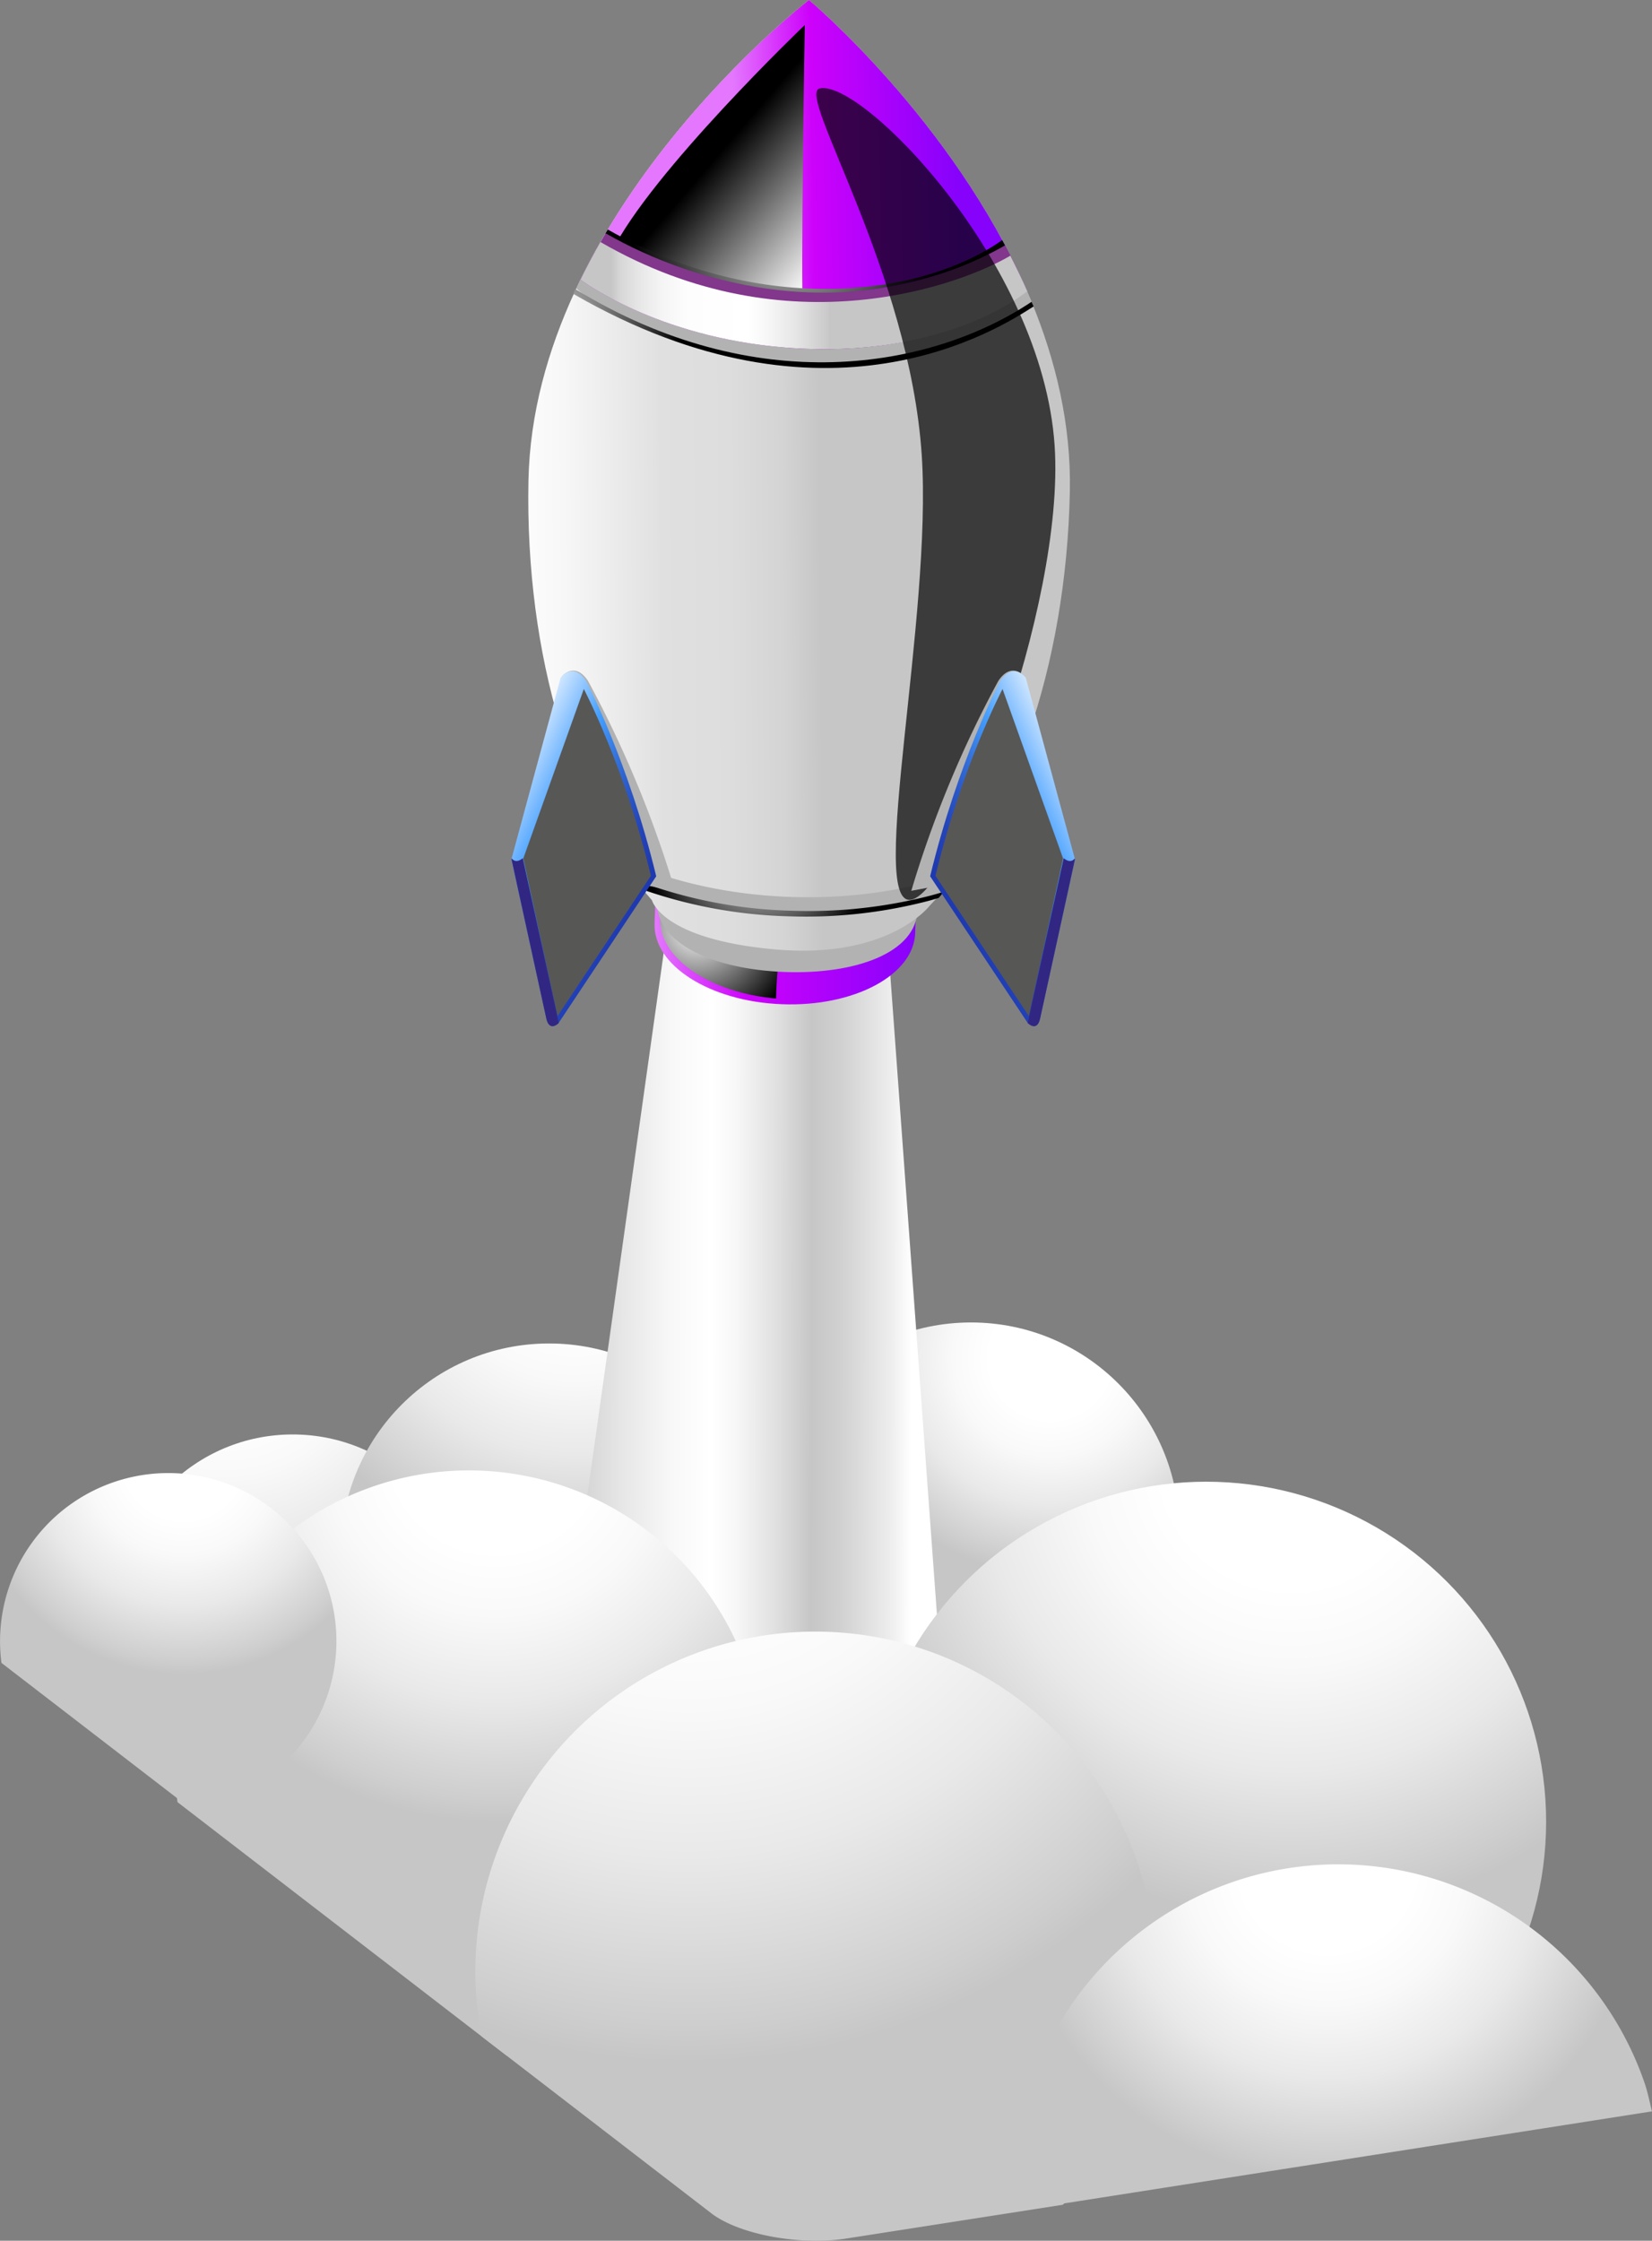 <?xml version="1.0" encoding="UTF-8"?> <svg xmlns="http://www.w3.org/2000/svg" xmlns:xlink="http://www.w3.org/1999/xlink" viewBox="0 0 518.24 702.86"><rect x="0" y="0" width="518.24" height="702.86" fill="#808080" stroke="none"/> <defs> <style>.cls-1{isolation:isolate;}.cls-2{fill:url(#radial-gradient);}.cls-3{fill:url(#radial-gradient-2);}.cls-4{fill:url(#radial-gradient-3);}.cls-5{fill:url(#linear-gradient);}.cls-6{fill:url(#radial-gradient-4);}.cls-7{fill:url(#radial-gradient-5);}.cls-8{fill:url(#radial-gradient-6);}.cls-9{fill:url(#radial-gradient-7);}.cls-10{fill:url(#radial-gradient-8);}.cls-11{fill:url(#Degradado_sin_nombre_2468);}.cls-12,.cls-13,.cls-18,.cls-19,.cls-20,.cls-24,.cls-25{mix-blend-mode:color-dodge;}.cls-12{fill:url(#Radial_Gradient_1);}.cls-13,.cls-21{fill:#82368c;}.cls-14,.cls-16{fill:#b2b2b2;}.cls-14,.cls-21{mix-blend-mode:multiply;}.cls-15{fill:url(#linear-gradient-2);}.cls-17{fill:url(#Degradado_sin_nombre_2468-2);}.cls-18{fill:url(#linear-gradient-3);}.cls-19{fill:url(#Radial_Gradient_1-2);}.cls-20{fill:url(#Radial_Gradient_1-3);}.cls-22{fill:url(#linear-gradient-4);}.cls-23{fill:none;}.cls-24{fill:url(#radial-gradient-9);}.cls-25{opacity:0.7;fill:url(#radial-gradient-10);}.cls-26{fill:url(#linear-gradient-5);}.cls-27{fill:#312783;}.cls-28{fill:#575756;mix-blend-mode:overlay;}.cls-29{fill:url(#linear-gradient-6);}</style> <radialGradient id="radial-gradient" cx="-698.77" cy="442.71" r="103.9" gradientTransform="matrix(-0.96, 0.28, 0.28, 0.96, -724.57, 186.54)" gradientUnits="userSpaceOnUse"> <stop offset="0.28" stop-color="#fff"></stop> <stop offset="0.45" stop-color="#f9f9f9"></stop> <stop offset="0.68" stop-color="#e9e9e9"></stop> <stop offset="0.93" stop-color="#cecece"></stop> <stop offset="1" stop-color="#c6c6c6"></stop> </radialGradient> <radialGradient id="radial-gradient-2" cx="180.4" cy="386.86" r="102.07" gradientTransform="matrix(1, 0, 0, 1, 0, 0)" xlink:href="#radial-gradient"></radialGradient> <radialGradient id="radial-gradient-3" cx="329.39" cy="426.07" r="67.91" gradientTransform="matrix(1, 0, 0, 1, 0, 0)" xlink:href="#radial-gradient"></radialGradient> <linearGradient id="linear-gradient" x1="157.18" y1="440.34" x2="314.15" y2="440.58" gradientUnits="userSpaceOnUse"> <stop offset="0.11" stop-color="#c6c6c6"></stop> <stop offset="0.11" stop-color="#c8c8c8"></stop> <stop offset="0.24" stop-color="#e6e6e6"></stop> <stop offset="0.34" stop-color="#f8f8f8"></stop> <stop offset="0.42" stop-color="#fff"></stop> <stop offset="0.47" stop-color="#f7f7f7"></stop> <stop offset="0.55" stop-color="#e0e0e0"></stop> <stop offset="0.62" stop-color="#c6c6c6"></stop> <stop offset="0.68" stop-color="#d1d1d1"></stop> <stop offset="0.78" stop-color="#eee"></stop> <stop offset="0.82" stop-color="#fff"></stop> </linearGradient> <radialGradient id="radial-gradient-4" cx="155.53" cy="453.51" r="117.96" gradientUnits="userSpaceOnUse"> <stop offset="0" stop-color="#fff"></stop> <stop offset="0.28" stop-color="#fff"></stop> <stop offset="0.45" stop-color="#f9f9f9"></stop> <stop offset="0.68" stop-color="#e9e9e9"></stop> <stop offset="0.94" stop-color="#cecece"></stop> <stop offset="1" stop-color="#c6c6c6"></stop> <stop offset="1" stop-color="#c6c6c6"></stop> </radialGradient> <radialGradient id="radial-gradient-5" cx="57.6" cy="457.62" r="67.51" xlink:href="#radial-gradient-4"></radialGradient> <radialGradient id="radial-gradient-6" cx="404.96" cy="457.43" r="144.18" gradientTransform="matrix(1, 0, 0, 1, 0, 0)" xlink:href="#radial-gradient"></radialGradient> <radialGradient id="radial-gradient-7" cx="-1171.38" cy="-1397.99" r="1" gradientTransform="matrix(-39.3, 196.98, -196.98, -39.3, -321196.86, 176242.13)" xlink:href="#radial-gradient-4"></radialGradient> <radialGradient id="radial-gradient-8" cx="416.36" cy="584.32" r="99.07" gradientTransform="matrix(1, 0, 0, 1, 0, 0)" xlink:href="#radial-gradient"></radialGradient> <linearGradient id="Degradado_sin_nombre_2468" x1="205.33" y1="290.02" x2="288" y2="290.02" gradientUnits="userSpaceOnUse"> <stop offset="0" stop-color="#e477fd"></stop> <stop offset="0.35" stop-color="#cd02fb"></stop> <stop offset="1" stop-color="#8702fb"></stop> </linearGradient> <radialGradient id="Radial_Gradient_1" cx="218.66" cy="291.05" r="32.54" gradientUnits="userSpaceOnUse"> <stop offset="0" stop-color="#fff"></stop> <stop offset="1"></stop> </radialGradient> <linearGradient id="linear-gradient-2" x1="130.85" y1="149.98" x2="279.48" y2="148.91" gradientUnits="userSpaceOnUse"> <stop offset="0.18" stop-color="#fff"></stop> <stop offset="0.31" stop-color="#f7f7f7"></stop> <stop offset="0.51" stop-color="#e1e1e1"></stop> <stop offset="0.51" stop-color="#e0e0e0"></stop> <stop offset="0.66" stop-color="#ddd"></stop> <stop offset="0.77" stop-color="#d4d4d4"></stop> <stop offset="0.85" stop-color="#c6c6c6"></stop> </linearGradient> <linearGradient id="Degradado_sin_nombre_2468-2" x1="230.52" y1="55.3" x2="300.38" y2="53.87" xlink:href="#Degradado_sin_nombre_2468"></linearGradient> <linearGradient id="linear-gradient-3" x1="263.53" y1="79.14" x2="219.33" y2="41.12" gradientUnits="userSpaceOnUse"> <stop offset="0" stop-color="#fff"></stop> <stop offset="0.84"></stop> </linearGradient> <radialGradient id="Radial_Gradient_1-2" cx="-467.44" cy="309.86" r="49.94" gradientTransform="translate(436.23 -461.99) rotate(-36.81)" xlink:href="#Radial_Gradient_1"></radialGradient> <radialGradient id="Radial_Gradient_1-3" cx="-555.22" cy="293.07" r="45.88" gradientTransform="translate(436.23 -461.99) rotate(-36.81)" xlink:href="#Radial_Gradient_1"></radialGradient> <linearGradient id="linear-gradient-4" x1="305.87" y1="92.72" x2="171.58" y2="92.72" gradientUnits="userSpaceOnUse"> <stop offset="0.34" stop-color="#c6c6c6"></stop> <stop offset="0.34" stop-color="#c8c8c8"></stop> <stop offset="0.42" stop-color="#e6e6e6"></stop> <stop offset="0.49" stop-color="#f8f8f8"></stop> <stop offset="0.53" stop-color="#fff"></stop> <stop offset="0.67" stop-color="#fdfdfd"></stop> <stop offset="0.73" stop-color="#f5f5f5"></stop> <stop offset="0.78" stop-color="#e8e8e8"></stop> <stop offset="0.83" stop-color="#d6d6d6"></stop> <stop offset="0.85" stop-color="#c6c6c6"></stop> </linearGradient> <radialGradient id="radial-gradient-9" cx="-594.46" cy="464.26" r="42.12" gradientTransform="translate(436.23 -461.99) rotate(-36.81)" gradientUnits="userSpaceOnUse"> <stop offset="0" stop-color="#fff"></stop> <stop offset="0.86"></stop> </radialGradient> <radialGradient id="radial-gradient-10" cx="15541.13" cy="7994.07" r="143.87" gradientTransform="matrix(-0.23, 0.02, -0.07, -1, 4373.12, 7891.67)" gradientUnits="userSpaceOnUse"> <stop offset="0" stop-color="#972a74"></stop> <stop offset="0.02" stop-color="#8c276c"></stop> <stop offset="0.11" stop-color="#671d4f"></stop> <stop offset="0.21" stop-color="#471437"></stop> <stop offset="0.32" stop-color="#2d0d23"></stop> <stop offset="0.43" stop-color="#190713"></stop> <stop offset="0.57" stop-color="#0b0308"></stop> <stop offset="0.73" stop-color="#020102"></stop> <stop offset="1"></stop> </radialGradient> <linearGradient id="linear-gradient-5" x1="353.5" y1="250.58" x2="288.39" y2="281.95" gradientUnits="userSpaceOnUse"> <stop offset="0.09" stop-color="#fff"></stop> <stop offset="0.39" stop-color="#459fff"></stop> <stop offset="0.42" stop-color="#4296f8"></stop> <stop offset="0.53" stop-color="#3574dd"></stop> <stop offset="0.64" stop-color="#2b59c8"></stop> <stop offset="0.76" stop-color="#2445b9"></stop> <stop offset="0.88" stop-color="#1f3ab0"></stop> <stop offset="1" stop-color="#1e36ad"></stop> </linearGradient> <linearGradient id="linear-gradient-6" x1="-2973.65" y1="250.58" x2="-3038.76" y2="281.95" gradientTransform="matrix(-1, 0, 0, 1, -2829.5, 0)" xlink:href="#linear-gradient-5"></linearGradient> </defs> <g class="cls-1"> <g id="Layer_2" data-name="Layer 2"> <g id="Layer_1-2" data-name="Layer 1"> <circle class="cls-2" cx="91.81" cy="505.12" r="55.17"></circle> <circle class="cls-3" cx="172.25" cy="486.76" r="65.35"></circle> <circle class="cls-4" cx="304.6" cy="480.17" r="65.35"></circle> <polygon class="cls-5" points="301.38 608.67 277.07 275.38 211.94 272.31 167.49 588.21 301.38 608.67"></polygon> <path class="cls-6" d="M235.53,527.28a92.2,92.2,0,0,0-179.85,38L158.93,644.8a93.86,93.86,0,0,0,14.26-3A92.21,92.21,0,0,0,235.53,527.28Z"></path> <path class="cls-7" d="M103.38,499.84A52.77,52.77,0,0,0,.45,521.6l59.09,45.5a53.7,53.7,0,0,0,8.16-1.73A52.76,52.76,0,0,0,103.38,499.84Z"></path> <circle class="cls-8" cx="378.38" cy="571.42" r="106.65"></circle> <path class="cls-9" d="M358.06,588.29a106.65,106.65,0,0,0-207,50.45l72.06,55.49c8.67,6.67,27.68,10.22,42.41,7.93l67.9-10.59A106.57,106.57,0,0,0,358.06,588.29Z"></path> <path class="cls-10" d="M387.07,590.21A101.61,101.61,0,0,1,516,653.63c.9,2.65,1.56,6,2.23,8.65L318.49,693.55A101.61,101.61,0,0,1,387.07,590.21Z"></path> <path class="cls-11" d="M288,268.06l-81.75-3-.9,24.29h0c0,.11,0,.22,0,.33-.49,13.14,17.41,24.48,40,25.32s41.27-9.14,41.75-22.29c0-.11,0-.22,0-.33h0Z"></path> <path class="cls-12" d="M246.79,285.94c.07-6,.36-12,.94-18,0-1,0-2,.06-3L208,263.51l-.9,24.28h0c0,.12,0,.22,0,.33-.46,12.43,15.52,23.24,36.35,25.09A139.73,139.73,0,0,1,246.79,285.94Z"></path> <path class="cls-13" d="M288.71,257.61l-81.75-3-.9,24.28h0c0,.12,0,.22,0,.33-.49,13.15,17.42,21.48,40,22.32s41.27-6.14,41.76-19.28c0-.11,0-.22,0-.34h0Z"></path> <path class="cls-14" d="M288.71,260.94l-81.75-3-.9,24.29h0c0,.11,0,.22,0,.33-.49,13.15,17.42,21.48,40,22.32s41.27-6.14,41.76-19.29c0-.11,0-.22,0-.33h0Z"></path> <path class="cls-15" d="M204.52,282.38s3,12.27,38.65,15.43,48.45-13.68,48.45-13.68c25.31-26.12,42.88-74.42,44-130C337.32,69.94,253.78,0,253.78,0s-86.29,66.52-88,150.69C164.67,206.29,180.28,255.26,204.52,282.38Z"></path> <path class="cls-16" d="M253.78,0s-47.84,36.91-73,90.51c13.25,11.41,82,43.44,142.79,4.14C300.83,39.41,253.78,0,253.78,0Z"></path> <path class="cls-17" d="M246.4,109c50.53,4.06,75.67-18,75.67-18C298.8,37.7,253.78,0,253.78,0s-46.21,35.62-71.66,87.72C182.12,87.72,205.6,105.74,246.4,109Z"></path> <path class="cls-18" d="M252.46,7.85S203.93,54.27,191.8,79.2l43.08,24s14.55-7,17.05-6.59C251.1,91.59,252.46,7.85,252.46,7.85Z"></path> <path class="cls-19" d="M190.67,72c-.27.45-.55.9-.82,1.36,61.9,36.29,116.6,9.34,125.46,3.66-.3-.58-.62-1.13-.93-1.7C289.31,93,239,99.49,190.67,72Z"></path> <path class="cls-20" d="M180.45,90.66c-.33.55-.22,1-.55,1.56,79.48,45.83,133.49,10.86,144.35,3.9l-.66-1.45C291.84,115.84,237,125.3,180.45,90.66Z"></path> <path class="cls-21" d="M190,73.18c-2.77,4.69-5.41,9.53-7.85,14.54,0,0,23.48,18,64.28,21.3,50.53,4.06,75.67-18,75.67-18-2.1-4.81-4.38-9.5-6.79-14.05C268.41,103.54,218.26,89.49,190,73.18Z"></path> <path class="cls-22" d="M188.37,75.92c-2.18,3.83-4.28,7.76-6.25,11.8,0,0,23.48,18,64.28,21.3,50.53,4.06,75.86-17.7,75.86-17.7-1.61-3.69-3.52-7.58-5.31-11.12C302.46,88.81,247.55,110.21,188.37,75.92Z"></path> <path class="cls-23" d="M248.37,285.67a148.2,148.2,0,0,1-49-9.62c1.68,2.22,3.41,4.34,5.19,6.33,0,0,3,12.27,38.65,15.43s48.45-13.68,48.45-13.68c1.3-1.34,2.58-2.76,3.84-4.22q-1.72.52-3.48,1A152.92,152.92,0,0,1,248.37,285.67Z"></path> <path class="cls-24" d="M247.53,283.12A143.16,143.16,0,0,1,199,273.44a45.13,45.13,0,0,1,3.26,5.82,150.11,150.11,0,0,0,45.11,8.16,152.45,152.45,0,0,0,43.6-4.76c1.18-.31,2.34-.65,3.49-1,1.68-1.95,3.33-4,4.93-6.14C284.56,280.88,266.68,283.73,247.53,283.12Z"></path> <path class="cls-16" d="M194.64,269.37c1.51,2.32,3.08,4.55,4.69,6.68a148.2,148.2,0,0,0,49,9.62A152.92,152.92,0,0,0,292,280.9q1.75-.47,3.48-1c1.68-2,3.33-4,4.93-6.14-14.84,5.35-32.72,8.2-51.88,7.6C228.2,280.73,209.57,276.31,194.64,269.37Z"></path> <path class="cls-25" d="M289.15,142.69C285.3,85.11,249.78,29.62,257.08,27.76c12.86-3.27,69.91,54.39,73.76,112,3.39,50.69-32.22,141.63-45.34,142.5S292.53,193.38,289.15,142.69Z"></path> <path class="cls-16" d="M285.88,279.42l11.41-2.15,24-65.18s-3.92-4.73-8.09,1.46A345.09,345.09,0,0,0,285.88,279.42Z"></path> <path class="cls-26" d="M291.79,274.87l30.61,46s2.8,2.88,3.83-1.2l11-50.11-15.46-57s-3.85-5.16-8,1C313.75,213.63,300.48,238.88,291.79,274.87Z"></path> <path class="cls-27" d="M333.68,269.18,322.4,320.9s2.8,2.88,3.83-1.2l11-50.11-.09-.31C335.7,271.12,333.68,269.18,333.68,269.18Z"></path> <path class="cls-28" d="M293.46,274.71l29.29,44L333.5,269.3l-19-53.18S301.77,240.28,293.46,274.71Z"></path> <path class="cls-16" d="M211.77,279.42l-11.41-2.15-24-65.18s3.92-4.73,8.09,1.46A345.09,345.09,0,0,1,211.77,279.42Z"></path> <path class="cls-29" d="M205.86,274.87l-30.61,46s-2.8,2.88-3.83-1.2l-11-50.11,15.46-57s3.85-5.16,8,1C183.9,213.63,197.17,238.88,205.86,274.87Z"></path> <path class="cls-27" d="M164,269.18l11.28,51.72s-2.8,2.88-3.83-1.2l-11-50.11.09-.31C162,271.12,164,269.18,164,269.18Z"></path> <path class="cls-28" d="M204.19,274.71l-29.29,44L164.15,269.3l19-53.18S195.88,240.28,204.19,274.71Z"></path> </g> </g> </g> </svg> 